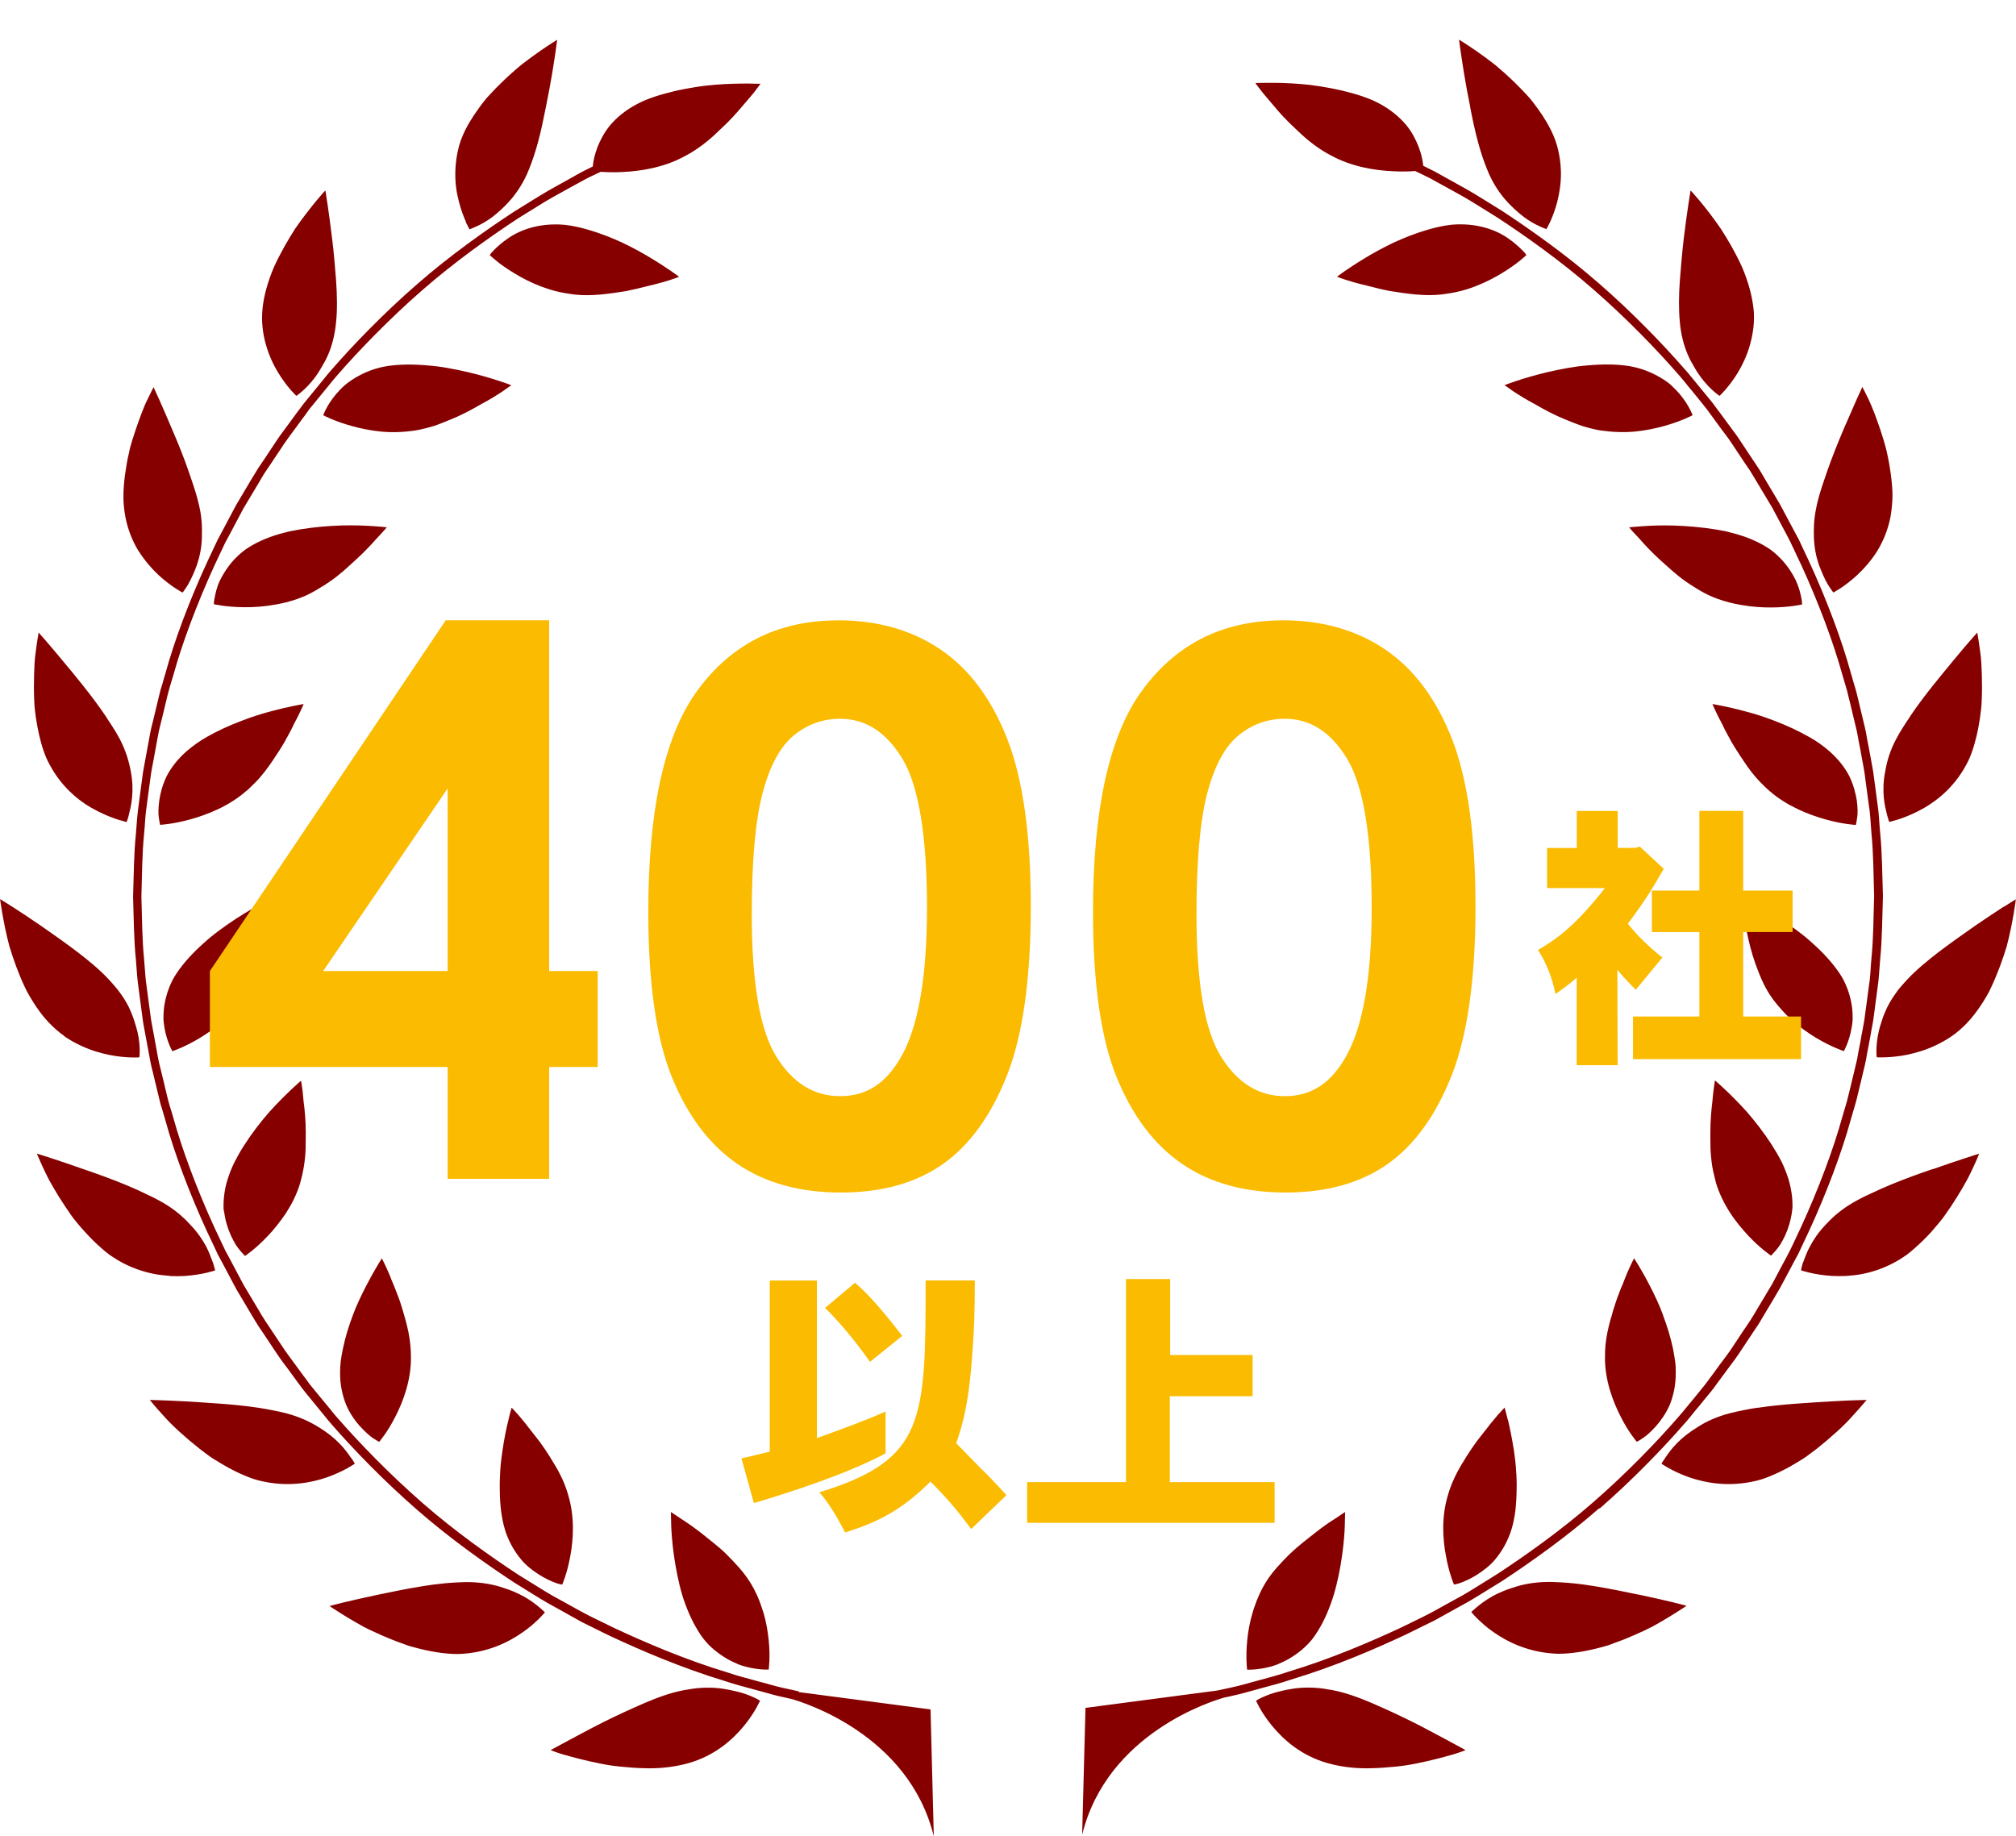 <?xml version="1.0" encoding="UTF-8"?>
<svg id="_レイヤー_2" data-name="レイヤー 2" xmlns="http://www.w3.org/2000/svg" xmlns:xlink="http://www.w3.org/1999/xlink" viewBox="0 0 246.66 224.61">
  <defs>
    <style>
      .cls-1 {
        fill: #fabb00;
      }

      .cls-1, .cls-2, .cls-3, .cls-4 {
        stroke-width: 0px;
      }

      .cls-2 {
        fill: none;
      }

      .cls-5 {
        filter: url(#drop-shadow-1);
      }

      .cls-3 {
        fill: #fff;
      }

      .cls-4 {
        fill: #860000;
      }
    </style>
    <filter id="drop-shadow-1" filterUnits="userSpaceOnUse">
      <feOffset dx="4" dy="4"/>
      <feGaussianBlur result="blur" stdDeviation="4"/>
      <feFlood flood-color="#3a0000" flood-opacity=".2"/>
      <feComposite in2="blur" operator="in"/>
      <feComposite in="SourceGraphic"/>
    </filter>
  </defs>
  <g id="_レイヤー_1-2" data-name="レイヤー 1">
    <g>
      <path class="cls-4" d="m90.01,206.94c1.86.43,2.98,1.16,2.98,1.16,0,0-.59,1.41-1.97,3.09-1.37,1.67-3.58,3.67-6.85,4.57-1.63.45-3.52.68-5.41.6-.94-.02-1.89-.1-2.82-.19-.47-.05-.93-.1-1.38-.17-.45-.07-.87-.16-1.29-.24-1.69-.34-3.17-.74-4.23-1.04-.53-.14-.94-.31-1.23-.4-.29-.11-.44-.17-.44-.17,0,0,.57-.32,1.51-.82.95-.5,2.28-1.24,3.79-2.02,1.51-.78,3.2-1.6,4.87-2.34,1.71-.78,3.4-1.47,4.96-1.89.39-.1.77-.19,1.14-.26.2-.03.37-.06.55-.09.18-.03.36-.06.55-.09.71-.1,1.37-.14,2-.13,1.25,0,2.36.22,3.28.44Zm1.71-13.41c-.76-1.21-1.77-2.27-2.8-3.31-.51-.51-1.06-.98-1.61-1.42-.28-.23-.55-.43-.8-.64-.25-.21-.52-.42-.76-.61-1.01-.78-1.93-1.4-2.59-1.82-.66-.46-1.07-.71-1.07-.71,0,0,0,.59.03,1.56.03.98.13,2.28.34,3.78.22,1.5.53,3.17,1.01,4.81.49,1.58,1.15,3.12,1.95,4.4.18.32.4.63.62.91.1.14.22.28.33.4.11.13.22.25.33.37.47.47.97.87,1.45,1.21.49.34.98.63,1.46.86.48.23.93.44,1.38.55,1.76.51,3.06.42,3.06.42,0,0,.22-1.52,0-3.6-.11-1.05-.3-2.24-.67-3.45-.1-.31-.2-.62-.31-.92-.11-.32-.24-.64-.37-.95-.28-.62-.6-1.25-.98-1.85Zm-25.71,3.16c-.42-.36-1.05-.85-1.87-1.31-.42-.23-.87-.46-1.38-.67-.51-.21-1.08-.39-1.67-.58-1.2-.35-2.6-.56-4.23-.54-.84.03-1.69.07-2.57.16-.87.08-1.8.21-2.71.36-.94.15-1.86.32-2.76.5-.89.19-1.77.36-2.6.53-1.67.35-3.13.69-4.19.94-1.07.26-1.71.44-1.71.44,0,0,.55.37,1.47.95.45.29,1.02.62,1.65.99.31.18.65.37,1,.57.35.19.73.37,1.12.55.77.37,1.61.73,2.46,1.07.44.17.86.34,1.31.49.23.09.44.17.66.24.23.06.45.13.68.19,1.84.5,3.69.83,5.38.82,3.44-.1,6.08-1.38,7.86-2.63.9-.61,1.59-1.25,2.06-1.71.46-.46.7-.76.7-.76,0,0-.06-.05-.16-.16-.12-.11-.28-.24-.49-.43Zm-4.25-9.57c.43,1.4,1.09,2.56,1.83,3.49.36.48.76.87,1.17,1.2.4.34.81.62,1.2.87.77.49,1.47.8,1.98.99.25.1.48.15.61.18.16.04.23.05.23.05,0,0,.16-.35.36-.95.2-.61.44-1.47.63-2.51.39-2.08.56-4.82-.25-7.5-.38-1.38-1.02-2.7-1.78-3.92-.73-1.24-1.53-2.42-2.32-3.39-.4-.48-.74-.96-1.08-1.38-.32-.41-.63-.77-.88-1.07-.51-.59-.86-.93-.86-.93,0,0-.18.56-.39,1.49-.24.93-.51,2.24-.73,3.74-.11.76-.22,1.57-.27,2.39-.05.81-.08,1.65-.06,2.48,0,.83.06,1.68.15,2.48.11.81.25,1.6.47,2.29Zm-18.82-8.74c-.31-.45-.75-1.09-1.41-1.76-.65-.67-1.51-1.37-2.58-2.01-1.05-.66-2.34-1.25-3.9-1.67-.54-.14-1.09-.26-1.67-.37-.56-.12-1.14-.21-1.74-.31-2.98-.45-6.36-.62-8.9-.78-2.57-.14-4.41-.18-4.41-.18,0,0,.62.79,1.69,1.95,1.04,1.18,2.64,2.63,4.42,4.04.27.21.55.42.83.63.14.11.28.21.44.32.13.1.29.19.44.29.61.38,1.22.75,1.84,1.09.63.34,1.24.64,1.87.9.63.27,1.23.5,1.87.65,3.33.83,6.22.31,8.31-.41,2.1-.75,3.37-1.66,3.37-1.66,0,0-.14-.29-.46-.73Zm1.1-3.87c.61.68,1.17,1.18,1.62,1.48.45.3.74.44.74.44,0,0,1-1.17,1.95-3.04.98-1.89,1.95-4.5,1.93-7.28,0-1.03-.1-2.1-.31-3.12-.1-.52-.24-1.02-.37-1.53-.15-.49-.27-1-.43-1.48-.25-.84-.55-1.62-.84-2.33-.08-.18-.15-.35-.21-.52-.08-.17-.13-.34-.21-.5-.12-.32-.24-.62-.36-.89-.47-1.09-.83-1.76-.83-1.76,0,0-.9,1.38-1.97,3.46-.27.52-.54,1.08-.82,1.68-.14.3-.27.62-.41.92-.13.31-.25.63-.37.95-.48,1.28-.91,2.66-1.19,4.02-.12.53-.2,1.05-.27,1.55-.06.51-.08,1-.08,1.47,0,1.48.3,2.76.74,3.86.46,1.08,1.08,1.94,1.67,2.61Zm-23.24-18.37c.64.03,1.25.02,1.82-.01,2.22-.15,3.7-.68,3.7-.68,0,0-.06-.32-.23-.84-.09-.26-.2-.56-.35-.91-.12-.36-.3-.74-.5-1.15-.44-.82-1.04-1.73-1.9-2.63-.2-.2-.42-.43-.66-.69-.24-.23-.49-.45-.75-.68-.54-.45-1.15-.89-1.84-1.3-.69-.41-1.46-.8-2.29-1.18-.78-.39-1.62-.76-2.47-1.11-1.71-.7-3.49-1.35-5.12-1.9-1.59-.56-3-1.04-4.03-1.37-1.03-.34-1.67-.53-1.67-.53,0,0,.25.6.69,1.57.23.49.49,1.07.83,1.7.35.63.75,1.31,1.19,2.03.45.71.94,1.46,1.46,2.2.13.18.26.36.4.54.15.18.29.36.44.54.3.36.61.71.92,1.05.63.69,1.28,1.34,1.96,1.93.34.3.67.58,1.03.84.36.24.72.48,1.09.7,1.47.85,2.94,1.34,4.31,1.62.69.13,1.35.2,1.98.24Zm6.62-7.9c.14,1.14.47,2.14.84,2.96.18.4.39.76.57,1.08.2.32.4.57.57.77.35.41.58.63.58.63,0,0,1.3-.86,2.75-2.41.37-.38.74-.8,1.11-1.27.39-.48.77-1,1.13-1.53.7-1.09,1.34-2.31,1.74-3.66.1-.33.17-.67.26-1.02.08-.35.15-.71.21-1.06.11-.71.19-1.43.21-2.14.02-1.41.05-2.83-.06-4.05-.04-.62-.11-1.2-.18-1.71-.04-.52-.09-.98-.13-1.36-.09-.77-.19-1.23-.19-1.23,0,0-.46.38-1.17,1.06-.71.67-1.69,1.63-2.74,2.8-1,1.15-2.05,2.49-2.97,3.92-.47.71-.88,1.45-1.26,2.18-.36.73-.64,1.45-.86,2.17-.23.7-.35,1.39-.42,2.04-.04.32-.06.65-.06.95,0,.15,0,.31,0,.46,0,.15.03.29.05.44Zm-19.6-21.48c.63.44,1.26.8,1.91,1.11,1.26.61,2.5.98,3.58,1.2,2.17.44,3.74.31,3.74.31,0,0,.19-1.28-.22-3.08-.1-.45-.26-.94-.42-1.44-.16-.51-.37-1.04-.63-1.59-.27-.55-.61-1.11-1.01-1.67-.2-.29-.43-.57-.67-.86-.12-.14-.24-.29-.37-.43-.13-.14-.25-.28-.39-.43-2.13-2.31-5.58-4.67-8.3-6.58-1.38-.95-2.63-1.77-3.55-2.36-.91-.58-1.48-.92-1.48-.92,0,0,.08.63.26,1.68.19,1.05.45,2.49.88,4.09.49,1.6,1.11,3.36,1.89,5,.19.42.41.82.65,1.22.24.39.47.77.72,1.14.49.74,1.04,1.43,1.61,2.02.59.61,1.16,1.12,1.8,1.56Zm13.26,1.87s1.5-.49,3.35-1.61c.93-.56,1.95-1.27,2.92-2.13.49-.43.96-.9,1.4-1.41.46-.51.9-1.07,1.3-1.66.39-.6.74-1.24,1.03-1.89.3-.65.52-1.32.78-2.01.5-1.35.83-2.72,1.06-3.92.3-1.22.48-2.29.59-3.06.1-.76.13-1.23.13-1.23,0,0-.54.26-1.4.72-.87.47-2.05,1.14-3.37,1.99-1.29.85-2.75,1.88-3.99,3.02-1.26,1.13-2.43,2.38-3.26,3.64-.44.63-.72,1.25-.96,1.86-.23.61-.39,1.21-.5,1.78-.11.57-.15,1.13-.16,1.65-.02.51.06.99.13,1.43.31,1.75.97,2.83.97,2.83ZM4.4,87.86c.1.68.23,1.37.38,2.04.31,1.33.69,2.6,1.32,3.71.79,1.47,1.76,2.64,2.78,3.56,1.03.93,2.08,1.6,3.09,2.1,1.99,1.01,3.52,1.31,3.52,1.31,0,0,.14-.3.26-.82.13-.53.33-1.28.41-2.19.09-.91.07-1.99-.16-3.19-.22-1.2-.6-2.51-1.33-3.92-.25-.46-.52-.95-.84-1.43-.14-.24-.3-.48-.47-.73-.16-.23-.31-.49-.47-.73-.83-1.22-1.75-2.45-2.69-3.63-.93-1.18-1.87-2.3-2.67-3.26-1.6-1.93-2.8-3.28-2.8-3.28,0,0-.19.98-.38,2.52-.12.77-.15,1.69-.18,2.68-.03,1-.03,2.08.02,3.19.02.67.11,1.37.2,2.06Zm25.75,8.92c.2-.16.39-.34.57-.53.2-.19.39-.37.58-.57.38-.38.73-.8,1.05-1.21.33-.42.64-.85.94-1.29.3-.46.58-.89.85-1.29.48-.74.9-1.48,1.25-2.15.19-.34.35-.68.5-.98.13-.31.31-.59.44-.86.54-1.06.82-1.75.82-1.75,0,0-1.66.26-4.01.89-.57.15-1.22.33-1.84.54-.62.2-1.29.44-1.94.7-1.33.51-2.68,1.12-3.94,1.83-.97.54-1.8,1.14-2.55,1.78-1.13.98-1.95,2.05-2.49,3.11-.5,1.05-.77,2.07-.89,2.94-.12.89-.14,1.63-.05,2.16.07.53.15.83.15.83,0,0,1.57-.08,3.66-.66,2.08-.57,4.78-1.62,6.9-3.5Zm-13.18-29.34c.74,1.17,1.58,2.12,2.37,2.87,1.6,1.49,3,2.2,3,2.2,0,0,.21-.25.5-.71.3-.46.65-1.16,1-2,.35-.85.66-1.89.8-3.1.07-.6.07-1.26.07-1.94s-.07-1.41-.2-2.18c-.14-.77-.35-1.58-.6-2.41-.13-.41-.26-.84-.41-1.26-.14-.42-.28-.84-.43-1.26-.58-1.69-1.27-3.39-1.93-4.92-.32-.75-.63-1.48-.91-2.13-.28-.64-.54-1.22-.74-1.69-.43-.96-.7-1.53-.7-1.53,0,0-.31.57-.76,1.53-.25.47-.48,1.08-.74,1.74-.25.67-.52,1.41-.78,2.2-.13.4-.26.81-.39,1.22-.12.42-.25.84-.33,1.3-.21.87-.36,1.79-.49,2.69-.12.91-.2,1.81-.2,2.68,0,.89.09,1.75.25,2.56.32,1.62.9,2.99,1.62,4.16Zm22.44,4.34c.63-.39,1.25-.82,1.83-1.27.57-.45,1.11-.92,1.62-1.4.51-.46,1.02-.92,1.47-1.36.45-.44.86-.88,1.22-1.26.18-.2.34-.39.5-.56.16-.17.3-.32.44-.47.54-.58.84-.94.84-.94,0,0-.61-.07-1.61-.14-.99-.06-2.42-.13-3.97-.08-1.56.05-3.32.19-5.04.48-.44.08-.86.16-1.3.24-.41.11-.82.21-1.22.32-.8.23-1.56.51-2.26.83-.69.31-1.31.67-1.87,1.05-.55.39-.99.82-1.41,1.25-.79.87-1.36,1.77-1.75,2.57-.38.81-.53,1.55-.63,2.06-.1.52-.11.83-.11.83,0,0,1.53.36,3.71.37,1.09.01,2.33-.06,3.63-.29,1.32-.21,2.7-.58,4.02-1.18.65-.3,1.28-.67,1.89-1.07Zm-6.87-29.58c.38,1.31.91,2.44,1.47,3.36,1.11,1.84,2.25,2.88,2.25,2.88,0,0,1.12-.73,2.24-2.21.28-.37.56-.79.83-1.27.27-.46.56-.96.8-1.52.49-1.11.84-2.46.99-4.02.16-1.54.13-3.3,0-5.1-.14-1.82-.29-3.6-.5-5.23-.19-1.63-.4-3.07-.55-4.12-.17-1.03-.26-1.66-.26-1.66,0,0-.13.11-.32.34-.18.22-.47.55-.82.96-.68.84-1.62,2.01-2.57,3.39-.9,1.42-1.84,3.04-2.59,4.7-.72,1.69-1.23,3.45-1.39,5.06-.04.41-.06.8-.06,1.19s.03.78.07,1.15c.08.75.22,1.44.41,2.1Zm20.43,9.96c.36-.11.7-.24,1.05-.38.17-.07.33-.14.51-.2.18-.08.35-.14.51-.21,1.39-.55,2.65-1.23,3.75-1.87,1.14-.6,2.07-1.19,2.73-1.63.32-.23.59-.42.76-.54.2-.12.29-.18.29-.18,0,0-.15-.06-.4-.16-.27-.1-.64-.23-1.11-.38-.94-.31-2.26-.71-3.79-1.07-.77-.18-1.58-.35-2.43-.5-.42-.07-.85-.15-1.28-.2-.43-.05-.87-.1-1.28-.13-1.74-.15-3.47-.15-5,.1-1.51.26-2.75.78-3.78,1.4-.52.31-.99.64-1.38.98-.39.35-.72.71-1.01,1.05-1.17,1.39-1.56,2.57-1.56,2.57,0,0,1.38.74,3.5,1.32,1.04.3,2.27.55,3.59.68,1.34.13,2.71.08,4.18-.14.73-.12,1.45-.3,2.15-.52Zm4.01-25.01c.27.58.47.91.47.91,0,0,.09-.03.23-.09.14-.06.35-.14.6-.26.52-.23,1.22-.6,1.98-1.17,1.47-1.16,3.3-2.88,4.47-5.84.39-.97.75-2.04,1.06-3.17.39-1.41.7-2.92.99-4.38.29-1.43.55-2.82.76-4.05.41-2.46.63-4.22.63-4.23,0,0-.88.53-2.19,1.44-.64.45-1.4,1-2.21,1.63-.79.66-1.62,1.39-2.42,2.18-.51.49-1,.99-1.46,1.5-.13.13-.25.26-.36.39-.11.13-.22.27-.33.41-.22.28-.43.55-.63.84-.82,1.12-1.52,2.28-2,3.43-.32.74-.51,1.52-.65,2.25-.13.74-.2,1.45-.21,2.13-.03,1.36.16,2.58.44,3.61.26,1.04.59,1.87.86,2.47Zm19.67,8.46c.88-.18,1.72-.38,2.49-.58.77-.18,1.47-.36,2.06-.53,1.17-.34,1.89-.63,1.89-.63,0,0-1.33-1.01-3.37-2.24-1-.61-2.2-1.28-3.5-1.9-1.29-.6-2.65-1.14-4.02-1.55-1.05-.32-2.11-.56-3.11-.67-3.04-.27-5.43.6-6.92,1.65-.76.51-1.32,1.02-1.7,1.41-.19.19-.33.35-.42.46-.09.12-.12.19-.12.19,0,0,.27.27.78.68.5.41,1.25.96,2.19,1.52.92.57,2.03,1.15,3.26,1.62.62.23,1.26.45,1.94.61.67.17,1.37.28,2.11.38,2.15.26,4.38-.09,6.46-.42Zm21.08,171.35c-.34-.08-.68-.15-1.03-.23-.62-.14-1.25-.26-1.89-.44-.62-.17-1.26-.35-1.91-.52-1.28-.36-2.61-.68-3.88-1.12-5.19-1.56-10.15-3.71-13.82-5.42-.9-.44-1.75-.86-2.48-1.21-.38-.18-.72-.36-1.03-.52-.31-.16-.6-.33-.86-.46-1.03-.57-1.62-.9-1.62-.9,0,0-.58-.32-1.62-.89-1.03-.59-2.43-1.5-4.16-2.55-3.36-2.21-7.75-5.3-11.77-8.82-4.03-3.52-7.73-7.35-10.35-10.36-.34-.36-.62-.74-.91-1.09-.29-.35-.56-.68-.82-.99-.52-.62-.96-1.17-1.33-1.62-.38-.44-.63-.82-.81-1.07-.19-.25-.29-.38-.29-.38,0,0-.39-.53-1.08-1.47-.33-.47-.77-1.02-1.23-1.69-.45-.67-.95-1.42-1.5-2.25-.27-.41-.56-.84-.86-1.29-.3-.44-.57-.92-.86-1.41-.59-.97-1.2-2-1.83-3.06-.58-1.09-1.18-2.22-1.78-3.36-.16-.29-.31-.57-.47-.87-.13-.3-.27-.59-.42-.88-.27-.6-.56-1.19-.84-1.79-2.2-4.78-4.02-9.71-5.07-13.51-.13-.47-.27-.93-.41-1.35-.12-.43-.24-.83-.33-1.22-.18-.77-.35-1.46-.48-2.02-.27-1.11-.43-1.75-.43-1.75,0,0-.04-.16-.11-.45-.07-.29-.15-.75-.25-1.31-.11-.56-.22-1.24-.37-2.03-.13-.78-.34-1.67-.45-2.64-.13-.97-.27-2.02-.42-3.13-.03-.28-.08-.56-.11-.84-.04-.29-.05-.58-.08-.88-.04-.59-.1-1.19-.14-1.8-.25-2.44-.25-5.05-.33-7.67.08-2.61.08-5.23.33-7.67.05-.61.11-1.21.14-1.8.03-.3.04-.58.08-.87.03-.29.08-.57.11-.85.14-1.1.29-2.17.42-3.13.11-.97.31-1.85.45-2.64.15-.78.26-1.47.37-2.03.11-.56.19-1.01.25-1.3.07-.3.11-.46.11-.46,0,0,.15-.63.43-1.75.13-.56.29-1.23.48-2.01.09-.39.22-.8.33-1.23.14-.43.27-.88.41-1.35,1.04-3.79,2.87-8.72,5.07-13.51.28-.59.56-1.19.84-1.78.14-.3.28-.59.42-.89.15-.29.3-.57.47-.87.61-1.14,1.21-2.27,1.78-3.36.63-1.06,1.25-2.09,1.83-3.06.29-.48.55-.97.86-1.42.29-.44.58-.87.86-1.28.55-.82,1.05-1.58,1.5-2.25.46-.67.89-1.22,1.23-1.69.69-.93,1.08-1.47,1.08-1.47,0,0,.11-.13.29-.39.17-.25.43-.62.81-1.06.37-.45.81-1,1.33-1.63.26-.31.52-.64.82-1,.29-.34.57-.72.91-1.09,2.62-3,6.32-6.84,10.35-10.35,4.02-3.52,8.41-6.61,11.77-8.82,1.73-1.05,3.12-1.96,4.16-2.54,1.03-.57,1.62-.9,1.62-.9,0,0,.59-.32,1.62-.89.26-.14.54-.29.86-.47.31-.16.65-.33,1.03-.5.25-.12.5-.25.77-.37h.06c.66.05,1.59.09,2.68.02,2.19-.1,5.03-.55,7.53-1.92,1.3-.67,2.51-1.57,3.58-2.54.51-.5,1.06-.99,1.56-1.48.5-.49.95-.99,1.36-1.45.8-.95,1.55-1.78,2.04-2.4.47-.61.75-1,.75-1,0,0-.61-.02-1.6-.03-1,0-2.4.02-3.98.15-.4.03-.81.07-1.22.12-.41.05-.83.11-1.24.18-.83.13-1.69.29-2.53.49-1.67.4-3.39.92-4.68,1.65-1.34.72-2.37,1.6-3.14,2.5-.75.91-1.22,1.85-1.56,2.69-.31.83-.48,1.56-.54,2.08-.02.11-.02.19-.03.29-.1.05-.2.1-.29.14-.37.19-.72.36-1.04.52-.31.17-.6.33-.86.48-1.03.57-1.62.91-1.62.91,0,0-.61.32-1.63.91-1.03.59-2.46,1.5-4.2,2.57-3.4,2.23-7.84,5.35-11.9,8.91-4.07,3.54-7.81,7.42-10.45,10.46-.34.37-.63.75-.92,1.1-.29.36-.57.69-.82,1.01-.52.63-.97,1.18-1.34,1.63-.38.45-.63.84-.83,1.08-.19.25-.29.38-.29.38,0,0-.39.54-1.08,1.48-.34.48-.79,1.04-1.25,1.71-.46.68-.96,1.44-1.51,2.28-.29.42-.58.85-.88,1.3-.29.45-.56.94-.87,1.42-.58.98-1.21,2.02-1.84,3.1-.58,1.1-1.2,2.23-1.8,3.39-.16.29-.31.58-.47.87-.13.29-.28.59-.42.89-.28.61-.56,1.21-.85,1.81-2.23,4.82-4.08,9.8-5.12,13.64-.15.48-.28.93-.4,1.38-.14.43-.27.84-.35,1.23-.19.78-.35,1.47-.49,2.04-.26,1.12-.43,1.76-.43,1.76,0,0-.04.17-.11.46-.08.31-.14.75-.25,1.32-.1.57-.23,1.26-.38,2.05-.13.8-.34,1.68-.45,2.67-.13.98-.27,2.05-.42,3.17-.03.28-.08.57-.11.85-.04.3-.06.59-.09.89-.05.59-.09,1.19-.14,1.82-.26,2.46-.26,5.1-.35,7.74.09,2.64.09,5.28.35,7.75.05.62.09,1.22.14,1.82.03.3.05.59.09.88.03.29.08.58.11.86.14,1.12.29,2.2.42,3.18.11.98.31,1.87.45,2.67.15.79.28,1.48.38,2.05.11.56.18,1.02.25,1.32.07.3.11.46.11.46,0,0,.17.64.43,1.77.14.57.3,1.25.49,2.03.08.39.21.81.35,1.24.12.43.25.89.4,1.37,1.04,3.83,2.89,8.81,5.12,13.64.28.61.57,1.21.85,1.8.14.3.28.6.42.9.16.29.31.58.47.87.6,1.15,1.22,2.29,1.8,3.39.63,1.08,1.26,2.12,1.84,3.1.3.49.58.98.87,1.43.3.44.59.88.88,1.3.55.83,1.05,1.6,1.51,2.27.46.68.9,1.24,1.25,1.71.69.94,1.08,1.48,1.08,1.48,0,0,.11.14.29.39.19.25.45.63.83,1.08.37.45.82,1.01,1.34,1.64.25.32.53.65.82,1,.29.35.58.74.92,1.11,2.64,3.04,6.38,6.91,10.45,10.46,4.06,3.56,8.5,6.68,11.9,8.92,1.74,1.07,3.16,1.98,4.2,2.57,1.03.58,1.63.9,1.63.9,0,0,.59.34,1.62.91.26.15.56.3.86.48.32.16.67.33,1.04.51.74.37,1.58.79,2.5,1.23,3.7,1.73,8.73,3.89,13.96,5.47,1.3.45,2.62.76,3.93,1.13.64.18,1.29.36,1.93.53.63.18,1.27.3,1.9.45.13.03.24.05.37.08,1.33.37,14.36,4.3,17.42,16.81l-.4-15.53-16.11-2.12Zm76.28,4.34c-1.51-.78-3.2-1.6-4.87-2.34-1.7-.78-3.41-1.47-4.97-1.89-.38-.1-.77-.19-1.13-.26-.19-.03-.38-.06-.55-.09-.18-.03-.36-.06-.53-.09-.72-.1-1.38-.14-2.03-.13-1.25,0-2.36.22-3.28.44-1.85.43-2.97,1.16-2.97,1.16,0,0,.58,1.41,1.97,3.09,1.37,1.67,3.58,3.67,6.85,4.57,1.62.45,3.53.68,5.41.6.95-.02,1.89-.1,2.83-.19.46-.05.92-.1,1.37-.17.45-.07.88-.16,1.3-.24,1.69-.34,3.17-.74,4.23-1.04.53-.14.93-.31,1.23-.4.29-.11.44-.17.44-.17,0,0-.55-.32-1.5-.82-.94-.5-2.28-1.24-3.79-2.02Zm-18.34-7.43c.45-.12.9-.32,1.38-.55.48-.23.97-.52,1.46-.86.49-.34.97-.74,1.44-1.21.12-.12.24-.24.34-.37.12-.13.24-.26.33-.4.22-.28.43-.59.62-.91.8-1.27,1.45-2.81,1.94-4.4.49-1.63.81-3.31,1.02-4.81.21-1.49.32-2.79.34-3.78.03-.97.03-1.56.03-1.56,0,0-.42.25-1.06.71-.68.41-1.6,1.04-2.59,1.82-.25.19-.5.4-.77.61-.25.2-.53.41-.81.64-.54.44-1.08.91-1.61,1.42-1.03,1.04-2.04,2.09-2.81,3.31-.37.6-.7,1.23-.96,1.85-.14.31-.26.63-.37.95-.12.3-.23.61-.31.92-.37,1.21-.58,2.4-.68,3.45-.21,2.08-.02,3.6-.02,3.6,0,0,1.3.09,3.08-.42Zm44.8-8.75c-.84-.17-1.72-.34-2.6-.53-.91-.18-1.84-.35-2.76-.5-.92-.15-1.83-.28-2.72-.36-.88-.09-1.73-.13-2.55-.16-1.65-.02-3.06.19-4.24.54-.6.19-1.17.37-1.67.58-.51.21-.98.43-1.39.67-.83.47-1.45.95-1.87,1.31-.22.19-.38.32-.5.43-.11.1-.15.16-.15.16,0,0,.24.31.7.76.48.47,1.16,1.11,2.04,1.71,1.78,1.25,4.44,2.53,7.88,2.63,1.68,0,3.53-.32,5.36-.82.24-.06.46-.13.68-.19.22-.07.45-.15.66-.24.45-.16.89-.32,1.32-.49.86-.35,1.68-.71,2.46-1.07.39-.19.77-.37,1.12-.55.35-.19.68-.39,1-.57.62-.37,1.18-.7,1.64-.99.93-.58,1.47-.95,1.47-.95,0,0-.64-.18-1.7-.44-1.05-.25-2.53-.59-4.19-.94Zm-15.99-21.39c-.23-.93-.39-1.49-.39-1.49,0,0-.34.34-.86.93-.25.3-.56.66-.89,1.07-.33.41-.68.9-1.08,1.38-.79.97-1.58,2.16-2.32,3.39-.75,1.22-1.39,2.55-1.78,3.92-.82,2.68-.64,5.42-.24,7.5.19,1.05.43,1.9.63,2.51.19.6.35.95.35.95,0,0,.09-.01.24-.05.14-.03.36-.08.62-.18.5-.19,1.21-.5,1.98-.99.39-.25.79-.54,1.2-.87.4-.33.8-.72,1.17-1.2.74-.93,1.4-2.09,1.83-3.49.22-.69.36-1.49.47-2.29.09-.81.14-1.65.15-2.48.02-.83,0-1.67-.07-2.48-.05-.82-.15-1.63-.26-2.39-.24-1.5-.51-2.81-.73-3.74Zm30.56-1.48c-.61.09-1.19.19-1.75.31-.56.11-1.13.23-1.65.37-1.58.41-2.87,1-3.9,1.67-1.07.65-1.94,1.35-2.58,2.01-.66.67-1.1,1.31-1.41,1.76-.32.45-.47.73-.47.73,0,0,1.26.91,3.37,1.66,2.08.72,4.98,1.24,8.32.41.63-.15,1.24-.38,1.87-.65.62-.26,1.24-.57,1.87-.9.62-.34,1.24-.71,1.84-1.09.15-.1.29-.19.44-.29.14-.11.29-.21.43-.32.28-.21.55-.41.84-.63,1.77-1.41,3.38-2.86,4.41-4.04,1.07-1.16,1.71-1.95,1.71-1.95,0,0-1.84.03-4.41.18-2.54.16-5.92.33-8.9.78Zm-11.54-11.27c-.12-.32-.25-.64-.37-.95-.13-.31-.26-.62-.4-.92-.27-.6-.56-1.16-.82-1.68-1.06-2.09-1.98-3.46-1.98-3.46,0,0-.35.66-.83,1.76-.11.28-.23.57-.36.89-.06.16-.13.33-.19.5-.07.17-.15.34-.23.52-.28.7-.57,1.49-.83,2.33-.17.48-.27.99-.44,1.48-.14.5-.26,1.01-.37,1.53-.22,1.02-.32,2.09-.31,3.12-.02,2.79.97,5.39,1.94,7.28.94,1.87,1.95,3.04,1.95,3.04,0,0,.29-.13.73-.44.47-.3,1.02-.8,1.63-1.48.59-.68,1.21-1.53,1.68-2.61.44-1.1.73-2.38.73-3.86,0-.47,0-.96-.08-1.47-.07-.51-.16-1.03-.26-1.55-.29-1.36-.71-2.74-1.2-4.02Zm32.96-17.93c-1.62.55-3.41,1.2-5.11,1.9-.86.36-1.69.73-2.49,1.11-.82.37-1.58.76-2.28,1.18-.69.41-1.3.85-1.84,1.3-.27.22-.51.45-.75.68-.25.26-.48.48-.67.69-.86.91-1.46,1.81-1.88,2.63-.23.41-.39.79-.53,1.15-.13.35-.26.65-.35.91-.16.52-.2.84-.2.84,0,0,1.47.53,3.7.68.55.03,1.16.04,1.81.01.63-.04,1.29-.11,1.98-.24,1.37-.27,2.84-.77,4.31-1.62.36-.21.73-.45,1.09-.7.35-.26.69-.54,1.02-.84.67-.59,1.34-1.24,1.97-1.93.3-.35.61-.7.9-1.05.15-.18.3-.37.44-.54.15-.18.27-.37.4-.54.53-.74,1.02-1.49,1.46-2.2.45-.72.85-1.4,1.19-2.03.35-.63.62-1.22.84-1.7.45-.96.68-1.57.68-1.57,0,0-.63.18-1.65.53-1.03.33-2.45.81-4.04,1.37Zm-18.48-.89c-.38-.74-.81-1.47-1.27-2.18-.92-1.42-1.97-2.77-2.97-3.92-1.05-1.17-2.02-2.13-2.74-2.8-.71-.67-1.17-1.06-1.17-1.06,0,0-.09.46-.18,1.23-.04.38-.1.84-.14,1.36-.06.51-.13,1.09-.17,1.71-.1,1.22-.08,2.64-.06,4.05.03.71.1,1.43.21,2.14.06.36.13.71.22,1.06.08.35.16.69.25,1.02.41,1.34,1.03,2.57,1.74,3.66.35.54.74,1.06,1.12,1.53.39.47.75.89,1.11,1.27,1.46,1.55,2.75,2.41,2.75,2.41,0,0,.24-.21.59-.63.16-.2.38-.45.57-.77.2-.31.38-.67.58-1.08.37-.82.69-1.82.84-2.96.02-.15.04-.3.05-.44,0-.15,0-.31,0-.46,0-.31-.03-.63-.06-.95-.08-.65-.21-1.34-.42-2.04-.23-.71-.5-1.44-.86-2.17Zm27.2-31.23c-.91.59-2.16,1.41-3.54,2.36-2.72,1.92-6.16,4.28-8.3,6.58-.13.14-.27.29-.39.43-.13.15-.25.29-.38.43-.25.29-.47.57-.66.86-.41.56-.74,1.13-1.01,1.67-.26.55-.49,1.09-.64,1.59-.17.5-.32.99-.41,1.44-.41,1.79-.23,3.08-.23,3.08,0,0,1.56.12,3.73-.31,1.08-.23,2.33-.59,3.59-1.2.63-.31,1.28-.67,1.91-1.11.63-.44,1.22-.95,1.8-1.56.57-.59,1.1-1.28,1.61-2.02.25-.37.49-.76.72-1.14.24-.39.46-.8.64-1.22.78-1.65,1.41-3.4,1.9-5,.42-1.6.69-3.05.87-4.09.18-1.05.25-1.68.25-1.68,0,0-.57.34-1.47.92Zm-22.95,16.08c1.86,1.11,3.36,1.61,3.36,1.61,0,0,.65-1.08.95-2.83.08-.44.16-.92.13-1.43,0-.52-.05-1.08-.16-1.65-.11-.57-.26-1.17-.5-1.78-.24-.61-.52-1.24-.96-1.86-.85-1.26-2-2.51-3.27-3.64-1.23-1.14-2.7-2.17-3.99-3.02-1.31-.85-2.5-1.53-3.37-1.99-.86-.46-1.4-.72-1.4-.72,0,0,.04.47.13,1.23.1.77.28,1.84.57,3.06.24,1.2.57,2.57,1.05,3.92.27.69.5,1.36.8,2.01.29.65.63,1.29,1.03,1.89.4.59.84,1.15,1.31,1.66.44.51.91.98,1.4,1.41.97.86,1.99,1.57,2.91,2.13Zm8.25-29.45c.08.92.29,1.66.41,2.19.14.53.26.82.26.82,0,0,1.55-.3,3.53-1.31,1-.5,2.05-1.18,3.09-2.1,1.02-.93,2-2.09,2.79-3.56.62-1.11,1-2.38,1.31-3.71.16-.67.27-1.35.38-2.04.1-.69.19-1.39.21-2.06.05-1.11.05-2.19.02-3.19-.03-.99-.07-1.91-.18-2.68-.2-1.54-.38-2.52-.38-2.52,0,0-1.21,1.34-2.81,3.28-.78.96-1.73,2.08-2.66,3.26-.93,1.17-1.87,2.41-2.69,3.63-.15.24-.31.5-.48.73-.17.25-.32.5-.47.73-.3.48-.59.97-.83,1.43-.74,1.4-1.12,2.72-1.32,3.92-.25,1.2-.25,2.28-.18,3.19Zm-3.26,2.54c.09-.53.08-1.27-.04-2.16-.14-.87-.4-1.89-.9-2.94-.53-1.05-1.36-2.12-2.49-3.11-.74-.64-1.57-1.25-2.56-1.78-1.24-.7-2.59-1.32-3.91-1.83-.66-.26-1.32-.5-1.94-.7-.63-.21-1.27-.39-1.85-.54-2.34-.63-4.01-.89-4.01-.89,0,0,.28.69.82,1.75.13.26.3.54.45.86.14.31.3.64.49.98.35.67.77,1.41,1.25,2.15.26.4.54.84.85,1.29.29.44.59.87.92,1.29.33.42.68.83,1.05,1.21.19.19.39.38.57.57.2.18.38.37.58.53,2.14,1.87,4.82,2.92,6.92,3.5,2.07.58,3.64.66,3.64.66,0,0,.09-.31.15-.83Zm-4.41-30.31c.35.85.69,1.55,1,2,.3.46.5.71.5.71,0,0,1.39-.7,2.99-2.2.8-.76,1.64-1.7,2.38-2.87.71-1.17,1.3-2.55,1.62-4.16.14-.81.23-1.67.25-2.56,0-.87-.09-1.78-.21-2.68-.12-.9-.28-1.82-.48-2.69-.09-.45-.23-.88-.34-1.3-.13-.41-.25-.82-.38-1.22-.26-.79-.53-1.53-.78-2.2-.26-.66-.5-1.26-.73-1.74-.46-.96-.77-1.53-.77-1.53,0,0-.27.57-.7,1.53-.22.48-.46,1.06-.74,1.69-.28.65-.6,1.37-.93,2.13-.64,1.53-1.33,3.23-1.92,4.92-.14.42-.29.85-.43,1.26-.14.42-.29.85-.41,1.26-.25.83-.46,1.64-.59,2.41-.14.77-.21,1.49-.21,2.18-.02.68,0,1.34.07,1.94.13,1.21.44,2.25.8,3.1Zm-3.07,1.26c-.39-.81-.95-1.7-1.75-2.57-.41-.43-.86-.86-1.4-1.25-.57-.38-1.18-.74-1.87-1.05-.7-.32-1.47-.6-2.27-.83-.4-.11-.8-.22-1.21-.32-.43-.09-.87-.17-1.29-.24-1.74-.28-3.49-.43-5.05-.48-1.55-.06-2.97.01-3.96.08-1.01.06-1.61.14-1.61.14,0,0,.29.37.84.94.13.15.27.3.44.47.15.17.32.36.49.56.36.38.76.81,1.22,1.26.45.45.95.9,1.47,1.36.51.47,1.05.94,1.62,1.4.57.45,1.18.88,1.82,1.27.62.4,1.24.76,1.9,1.07,1.33.6,2.7.97,4.02,1.18,1.29.23,2.53.3,3.62.29,2.18-.01,3.72-.37,3.72-.37,0,0,0-.31-.1-.83-.11-.52-.27-1.25-.65-2.06Zm-13.22-27.61c.24.56.52,1.06.8,1.52.26.47.55.89.83,1.27,1.12,1.48,2.24,2.21,2.24,2.21,0,0,1.14-1.04,2.26-2.88.55-.93,1.09-2.05,1.46-3.36.18-.66.33-1.35.42-2.1.04-.37.07-.76.07-1.15s0-.78-.06-1.19c-.17-1.61-.67-3.37-1.39-5.06-.75-1.66-1.68-3.28-2.6-4.7-.94-1.38-1.87-2.55-2.56-3.39-.35-.41-.63-.74-.83-.96-.19-.23-.32-.34-.32-.34,0,0-.1.63-.26,1.66-.16,1.05-.36,2.49-.56,4.12-.19,1.64-.35,3.41-.49,5.23-.13,1.8-.15,3.56,0,5.1.14,1.56.5,2.91.99,4.02Zm-1.99,3.74c-.4-.35-.86-.68-1.38-.98-1.02-.61-2.28-1.14-3.79-1.4-1.53-.25-3.27-.25-4.99-.1-.44.03-.87.08-1.29.13-.44.06-.87.13-1.29.2-.85.15-1.66.33-2.43.5-1.53.36-2.85.76-3.79,1.07-.46.15-.84.29-1.1.38-.25.1-.4.16-.4.16,0,0,.1.06.29.18.18.12.43.31.76.54.66.43,1.6,1.03,2.74,1.63,1.09.64,2.36,1.32,3.74,1.87.17.07.34.13.52.21.17.07.34.14.51.2.34.14.69.26,1.04.38.71.22,1.43.4,2.15.52,1.48.21,2.86.26,4.18.14,1.32-.13,2.54-.38,3.6-.68,2.12-.58,3.49-1.32,3.49-1.32,0,0-.4-1.19-1.56-2.57-.29-.34-.63-.7-1.01-1.05Zm-24.65-34.05c.28,1.46.6,2.97.99,4.38.31,1.14.67,2.21,1.06,3.17,1.16,2.96,2.99,4.68,4.48,5.84.75.57,1.45.94,1.96,1.17.25.13.47.2.62.26.13.06.21.09.21.09,0,0,.2-.33.47-.91.27-.59.6-1.43.87-2.47.26-1.03.46-2.25.44-3.61-.02-.68-.08-1.4-.22-2.13-.14-.73-.34-1.51-.66-2.25-.48-1.14-1.17-2.31-1.99-3.43-.2-.28-.42-.56-.63-.84-.12-.14-.23-.28-.34-.41-.12-.13-.24-.26-.35-.39-.47-.51-.97-1.01-1.46-1.5-.81-.79-1.64-1.52-2.42-2.18-.81-.63-1.56-1.18-2.21-1.63-1.31-.91-2.19-1.44-2.19-1.44,0,0,.23,1.77.63,4.23.2,1.23.46,2.62.75,4.05Zm6.31,17.43c-.38-.38-.93-.9-1.69-1.41-1.49-1.05-3.9-1.92-6.93-1.65-.99.11-2.05.35-3.1.67-1.38.41-2.73.95-4.03,1.55-1.29.62-2.5,1.29-3.5,1.9-2.04,1.23-3.36,2.24-3.36,2.24,0,0,.72.29,1.89.63.58.17,1.28.35,2.06.53.76.2,1.59.41,2.49.58,2.06.33,4.29.68,6.45.42.74-.1,1.43-.21,2.1-.38.67-.15,1.33-.37,1.94-.61,1.23-.47,2.35-1.05,3.27-1.62.93-.56,1.68-1.11,2.19-1.52.5-.41.78-.68.78-.68,0,0-.05-.07-.13-.19-.1-.11-.23-.28-.42-.46Zm9.49,154.06c4.07-3.54,7.81-7.42,10.45-10.46.35-.37.64-.76.93-1.11.29-.35.55-.69.83-1,.5-.63.97-1.19,1.34-1.64.38-.45.63-.83.82-1.08.18-.26.29-.39.29-.39,0,0,.4-.54,1.09-1.48.34-.47.79-1.03,1.25-1.71.45-.68.95-1.44,1.51-2.27.28-.42.56-.86.87-1.3.3-.45.56-.94.86-1.43.6-.98,1.21-2.02,1.84-3.1.6-1.1,1.2-2.24,1.81-3.39.15-.29.31-.59.47-.87.13-.3.28-.6.42-.9.27-.59.57-1.2.85-1.8,2.23-4.83,4.07-9.81,5.12-13.64.13-.48.27-.94.4-1.37.13-.44.26-.85.35-1.24.18-.78.35-1.46.49-2.03.26-1.12.42-1.77.42-1.77,0,0,.05-.16.11-.46.08-.31.16-.76.25-1.32.11-.57.25-1.26.39-2.05.12-.8.34-1.69.45-2.67.13-.98.26-2.05.42-3.18.03-.28.07-.57.11-.86.04-.28.05-.58.08-.88.05-.6.09-1.2.14-1.82.25-2.46.25-5.1.34-7.75-.09-2.64-.09-5.28-.34-7.74-.06-.63-.1-1.23-.14-1.82-.03-.3-.04-.59-.08-.89-.04-.28-.08-.57-.11-.85-.15-1.13-.29-2.19-.42-3.17-.11-.98-.32-1.87-.45-2.67-.14-.79-.28-1.48-.39-2.05-.1-.57-.17-1.01-.25-1.32-.06-.3-.11-.46-.11-.46,0,0-.15-.64-.42-1.76-.13-.56-.3-1.25-.49-2.04-.09-.39-.22-.8-.35-1.23-.13-.45-.26-.9-.4-1.38-1.05-3.83-2.89-8.82-5.12-13.64-.28-.6-.57-1.21-.85-1.81-.13-.3-.28-.6-.42-.89-.15-.29-.31-.58-.47-.87-.62-1.16-1.22-2.3-1.81-3.39-.63-1.08-1.25-2.12-1.84-3.1-.3-.49-.56-.98-.86-1.42-.3-.45-.59-.88-.87-1.3-.56-.83-1.06-1.6-1.51-2.28-.46-.67-.91-1.23-1.25-1.71-.69-.94-1.09-1.48-1.09-1.48,0,0-.11-.14-.29-.38-.19-.24-.44-.63-.82-1.08-.37-.45-.83-1-1.34-1.63-.27-.32-.53-.66-.83-1.01-.29-.34-.58-.73-.93-1.1-2.64-3.03-6.38-6.92-10.45-10.46-4.06-3.56-8.5-6.68-11.89-8.91-1.74-1.07-3.17-1.98-4.2-2.57-1.04-.58-1.63-.91-1.63-.91,0,0-.6-.33-1.64-.91-.25-.15-.54-.3-.87-.48-.31-.16-.66-.33-1.04-.52-.09-.04-.18-.09-.28-.14,0-.09-.02-.18-.03-.29-.07-.53-.23-1.26-.55-2.08-.33-.83-.8-1.78-1.56-2.69-.78-.9-1.81-1.78-3.13-2.5-1.31-.73-3.01-1.25-4.7-1.65-.85-.19-1.69-.36-2.53-.49-.42-.07-.83-.13-1.24-.18-.41-.05-.82-.08-1.22-.12-1.59-.13-2.98-.16-3.97-.15-.99,0-1.6.03-1.6.03,0,0,.26.39.75,1,.48.62,1.24,1.45,2.02,2.4.41.47.87.96,1.36,1.45.5.49,1.04.98,1.56,1.48,1.06.97,2.28,1.87,3.58,2.54,2.5,1.37,5.35,1.82,7.54,1.92,1.09.06,2.01.03,2.67-.02h.07c.26.12.51.25.78.37.36.18.7.35,1.02.5.31.18.59.33.85.47,1.03.57,1.62.89,1.62.89,0,0,.6.33,1.62.9,1.02.58,2.43,1.49,4.14,2.54,3.37,2.21,7.76,5.3,11.78,8.82,4.03,3.51,7.73,7.35,10.35,10.35.33.37.63.75.92,1.09.28.36.55.69.82,1,.5.63.96,1.18,1.32,1.63.37.44.63.82.81,1.06.18.25.29.39.29.39,0,0,.39.53,1.07,1.47.34.47.79,1.02,1.24,1.69.44.67.96,1.43,1.49,2.25.28.41.58.84.87,1.28.29.45.56.94.86,1.42.57.97,1.2,2,1.83,3.06.58,1.08,1.17,2.21,1.79,3.36.15.29.3.58.45.87.13.3.27.58.42.89.27.59.55,1.19.84,1.78,2.2,4.78,4.03,9.72,5.07,13.51.14.48.27.93.4,1.35.13.43.25.84.33,1.23.2.77.36,1.45.49,2.01.27,1.12.42,1.75.42,1.75,0,0,.04.16.11.46.08.3.14.74.25,1.3.12.57.24,1.25.38,2.03.14.79.34,1.67.44,2.64.13.97.27,2.03.42,3.13.04.28.08.56.12.85.03.29.05.57.08.87.04.59.09,1.19.13,1.8.25,2.44.25,5.06.33,7.67-.08,2.62-.08,5.23-.33,7.67-.05.62-.1,1.21-.13,1.8-.03.3-.05.58-.08.88-.04.28-.08.56-.12.84-.15,1.11-.28,2.17-.42,3.13-.1.98-.3,1.87-.44,2.64-.14.79-.26,1.47-.38,2.03-.11.56-.17,1.02-.25,1.31-.07.3-.11.45-.11.45,0,0-.14.64-.42,1.75-.13.56-.29,1.24-.49,2.02-.08.39-.2.79-.33,1.22-.13.43-.26.88-.4,1.35-1.04,3.79-2.87,8.73-5.07,13.51-.28.6-.57,1.19-.84,1.79-.15.29-.28.59-.42.88-.15.29-.3.57-.45.87-.62,1.14-1.21,2.27-1.79,3.36-.63,1.06-1.26,2.09-1.83,3.06-.29.49-.57.97-.86,1.41-.29.45-.59.88-.87,1.29-.53.82-1.05,1.58-1.49,2.25-.45.67-.89,1.22-1.24,1.69-.68.94-1.07,1.47-1.07,1.47,0,0-.11.13-.29.38-.19.25-.44.63-.81,1.07-.37.45-.82,1-1.32,1.62-.26.31-.53.64-.82.99-.29.35-.59.73-.92,1.09-2.61,3.01-6.32,6.85-10.35,10.36-4.02,3.52-8.41,6.61-11.78,8.82-1.71,1.05-3.12,1.96-4.14,2.55-1.02.57-1.62.89-1.62.89,0,0-.59.33-1.62.9-.25.13-.53.3-.85.46-.32.16-.66.33-1.02.52-.74.36-1.58.77-2.48,1.21-3.66,1.71-8.64,3.86-13.83,5.42-1.26.44-2.59.76-3.87,1.12-.65.18-1.28.35-1.91.52-.63.18-1.26.29-1.89.44-.35.08-.69.15-1.03.22l-16.11,2.12-.41,15.53c3.05-12.47,16.01-16.41,17.42-16.8.13-.03.25-.06.39-.08.61-.15,1.25-.27,1.9-.45.63-.17,1.28-.35,1.93-.53,1.3-.37,2.63-.68,3.91-1.13,5.25-1.57,10.27-3.74,13.97-5.47.91-.45,1.76-.87,2.5-1.23.38-.18.73-.35,1.04-.51.32-.18.62-.33.87-.48,1.04-.57,1.64-.91,1.64-.91,0,0,.59-.32,1.63-.9,1.02-.59,2.46-1.5,4.2-2.57,3.39-2.23,7.83-5.36,11.89-8.92Z"/>
      <g>
        <g>
          <g>
            <path class="cls-1" d="m54.54,75.9h12.65v42.92h5.94v11.74h-5.94v13.69h-12.42v-13.69h-29.09v-11.74l28.86-42.92Zm.23,42.92v-22.34l-15.23,22.34h15.23Z"/>
            <path class="cls-1" d="m102.5,75.9c4.86,0,9.06,1.19,12.58,3.58,3.52,2.39,6.24,6.04,8.16,10.94,1.92,4.91,2.88,11.75,2.88,20.51s-.97,15.74-2.92,20.67c-1.95,4.92-4.57,8.54-7.86,10.85-3.29,2.31-7.45,3.47-12.46,3.47s-9.23-1.16-12.64-3.49c-3.41-2.33-6.09-5.86-8.02-10.6-1.93-4.74-2.9-11.5-2.9-20.26,0-12.24,1.89-21.1,5.67-26.6,4.2-6.04,10.05-9.06,17.54-9.06Zm.29,12.05c-2.14,0-4.04.69-5.7,2.06-1.66,1.38-2.92,3.74-3.8,7.09-.87,3.35-1.31,8.26-1.31,14.73,0,8.43,1,14.25,3.01,17.47,2,3.22,4.6,4.83,7.8,4.83s5.52-1.53,7.33-4.58c2.2-3.69,3.3-9.85,3.3-18.49s-.99-14.8-2.96-18.13c-1.98-3.32-4.53-4.98-7.67-4.98Z"/>
            <path class="cls-1" d="m156.91,75.9c4.86,0,9.06,1.19,12.58,3.58,3.52,2.39,6.24,6.04,8.16,10.94,1.92,4.91,2.88,11.75,2.88,20.51s-.97,15.74-2.92,20.67c-1.95,4.92-4.57,8.54-7.86,10.85-3.29,2.31-7.45,3.47-12.46,3.47s-9.23-1.16-12.64-3.49c-3.41-2.33-6.09-5.86-8.02-10.6-1.93-4.74-2.9-11.5-2.9-20.26,0-12.24,1.89-21.1,5.67-26.6,4.2-6.04,10.05-9.06,17.54-9.06Zm.29,12.05c-2.14,0-4.04.69-5.7,2.06-1.66,1.38-2.92,3.74-3.8,7.09-.87,3.35-1.31,8.26-1.31,14.73,0,8.43,1,14.25,3.01,17.47,2,3.22,4.6,4.83,7.8,4.83s5.52-1.53,7.33-4.58c2.2-3.69,3.3-9.85,3.3-18.49s-.99-14.8-2.96-18.13c-1.98-3.32-4.53-4.98-7.67-4.98Z"/>
          </g>
          <path class="cls-1" d="m197.93,99.22v4.53h2.21l.48-.17,2.94,2.73c-1.42,2.49-2.38,4.04-4.39,6.71,1.18,1.52,2.7,2.94,4.22,4.15-1.07,1.31-2.14,2.59-3.25,3.94-.76-.76-1.62-1.66-2.25-2.45l.03,11.68h-5.01v-10.71c-.79.73-1.69,1.35-2.59,2-.38-1.87-1.07-3.73-2.14-5.39,2.63-1.52,4.8-3.28,8.19-7.57h-7.08v-4.91h3.63v-4.53h5.01Zm9.99,9.75v-9.75h5.36v9.75h6.05v5.08h-6.05v10.33h7.08v5.22h-20.56v-5.22h8.12v-10.33h-5.81v-5.08h5.81Z"/>
        </g>
        <g>
          <path class="cls-1" d="m99.95,156.68v19.29c2.66-.97,5.7-2.04,8.4-3.25v5.12c-4.91,2.63-12.48,5.01-16.11,6.08l-1.52-5.46c1.21-.31,2.35-.55,3.46-.83v-20.94h5.77Zm19.32,0c0,4.11-.1,5.94-.21,7.5-.31,5.12-.73,8.67-2.07,12.41,1.42,1.45,2.18,2.25,2.94,3.01.93.9,1.83,1.83,3.21,3.35l-4.32,4.15c-1.62-2.25-3.39-4.25-4.98-5.81-3.11,3.08-5.91,4.84-10.44,6.22-.9-1.73-1.9-3.49-3.15-4.91,12.93-3.97,13-8.74,13-25.92h6.01Zm-14.65.28c2,1.73,3.91,4.11,5.77,6.5l-3.94,3.18c-1.62-2.28-3.49-4.63-5.5-6.6l3.66-3.08Z"/>
          <path class="cls-1" d="m143.17,156.5v9.3h10.09v5.05h-10.13v10.51h12.82v4.98h-30.28v-4.98h12.1v-24.85h5.39Z"/>
        </g>
      </g>
      <g class="cls-5">
        <path class="cls-2" d="m63.24,44.42l.38-.19,1.82,2.04c-.34.67-1.56,3.74-1.82,4.37-3.07,6.55-7.61,9.17-13.42,10.78-.29-1.03-.96-2.09-1.9-2.9,9.05-1.92,11.38-6.79,13.15-11.23h-5.93c-1.22,1.87-2.74,4.25-6.12,6.67-.5-.89-1.25-1.75-2.35-2.28,2.74-1.94,5.45-4.34,7.8-10.82l3.43,1.08c-.38.79-.77,1.61-1.22,2.5h6.17Z"/>
        <path class="cls-2" d="m86.02,47.02l1.94,1.75c-.5.96-.72,1.56-.91,2.02-2.88,6.65-7.2,8.62-9.36,9.6-1.85.84-3.22,1.18-5.02,1.56-.07-1.03-.55-2.21-1.49-3.22,3.98-.46,6.48-1.85,7.56-2.54,1.85-1.22,3.55-3.1,4.9-6.05h-14.09v-2.93h16.06l.41-.19Zm-1.13-5.26v2.93h-12.96v-2.93h12.96Z"/>
        <path class="cls-2" d="m103.37,61.49h-3.36v-10.9c-1.9,1.54-5.38,3.65-8.26,4.73-.26-1.01-.96-2.06-1.78-2.83,4.56-1.75,7.37-3.82,8.9-4.97,3.62-2.71,5.28-4.66,7.27-6.98l2.78,2.26c-2.54,2.54-2.86,2.86-5.57,5.28v13.42Z"/>
        <path class="cls-2" d="m129.89,41.95l2.21,2.54c-.62.58-3.34,3.1-3.89,3.62-.94.84-2.06,1.82-4.08,3.5l-1.01-1.49c-.14,7.87-3.07,9.96-7.94,11.67-.31-1.03-.94-2.18-1.78-3.07,6.36-1.27,6.36-5.11,6.38-11.23h3.38v.94c1.22-.98,2.57-2.23,3.67-3.26h-14.09v-3h16.78l.36-.22Z"/>
        <path class="cls-2" d="m141.32,48.62c-2.14-1.94-3.48-2.98-5.62-4.42l1.97-2.5c2.23,1.3,4.34,2.9,5.88,4.25l-2.23,2.66Zm-5.54,9.41c7.63-2.52,12.7-6.62,16.97-12.36.62.96,1.32,1.75,2.28,2.42-3.17,3.89-5.64,6.38-9.46,8.88-2.76,1.82-3.48,2.16-8.21,4.34l-1.58-3.29Z"/>
        <path class="cls-2" d="m163.74,40.82v6.38c3.65,1.32,6.24,2.23,10.18,4.51l-1.75,3c-2.64-1.73-4.92-2.78-8.42-4.25v11.18h-3.41v-20.83h3.41Z"/>
        <path class="cls-2" d="m196.95,47.42c-.29,2.9-.91,6.02-2.14,8.47,1.8,2.11,2.95,2.95,4.06,3.65-.7.74-1.3,1.63-1.7,2.66-1.68-1.22-2.83-2.47-3.96-3.94-1.75,1.99-3.43,3.05-4.8,3.84-.38-.82-.79-1.49-1.7-2.54l-1.18,1.63c-.55-.41-1.1-.82-1.8-1.2-1.2.79-2.57,1.66-6.12,2.16-.19-.84-.48-1.58-1.01-2.47,2.35-.17,3.38-.53,4.61-1.1-.6-.34-1.01-.5-1.34-.65l-.34.53-2.28-1.34c.48-.74,1.01-1.66,1.46-2.47h-1.94v-2.18h3.12c.31-.7.65-1.37,1.03-2.18l.46.19v-1.82c-.86.74-1.54,1.3-3.48,2.42-.41-.65-.91-1.37-1.58-2.14,1.2-.53,2.33-1.13,4.06-2.47h-3.5v-2.21h2.21c-.5-.67-1.13-1.42-1.66-2.06l1.75-1.37c.62.67,1.37,1.58,1.94,2.35l-1.44,1.08h1.7v-3.94h2.71v3.94h1.44c-.34-.31-.67-.55-1.2-.94.7-.77,1.54-1.68,2.21-2.52l1.92,1.54c-.62.65-1.22,1.34-1.85,1.92h1.78v2.21h-3.91c1.03.74,2.18,1.37,3.65,1.85-.5.77-.91,1.44-1.32,2.23-.94-.48-1.85-1.01-2.71-1.56v1.61h-2.4l1.78.7-.6,1.18h5.54v2.18h-1.54c-.22.94-.46,1.68-1.37,3.36.48.29,1.01.62,1.61,1.01l-.31.41c2.38-.86,4.01-2.71,4.73-3.53-.72-1.25-1.06-2.14-1.7-4.44-.17.41-.36.74-.65,1.27-.53-.79-1.42-1.75-2.09-2.26,1.73-2.76,2.64-5.06,3.98-10.39l2.76.67c-.14.65-1.01,3.48-1.15,4.03h5.4v2.64h-1.13Zm-15.24,7.22l-.72,1.25c.72.31,1.39.55,2.18.89.41-.67.7-1.32.96-2.14h-2.42Zm9.7-6.26c.6,2.69,1.08,3.74,1.58,4.78.79-1.97,1.03-3.96,1.22-5.74h-2.5l-.31.96Z"/>
      </g>
      <polygon class="cls-3" points="141.33 26 143.33 5 132.33 11 123.33 0 114.33 11 103.33 5 105.33 26 141.33 26"/>
    </g>
  </g>
</svg>